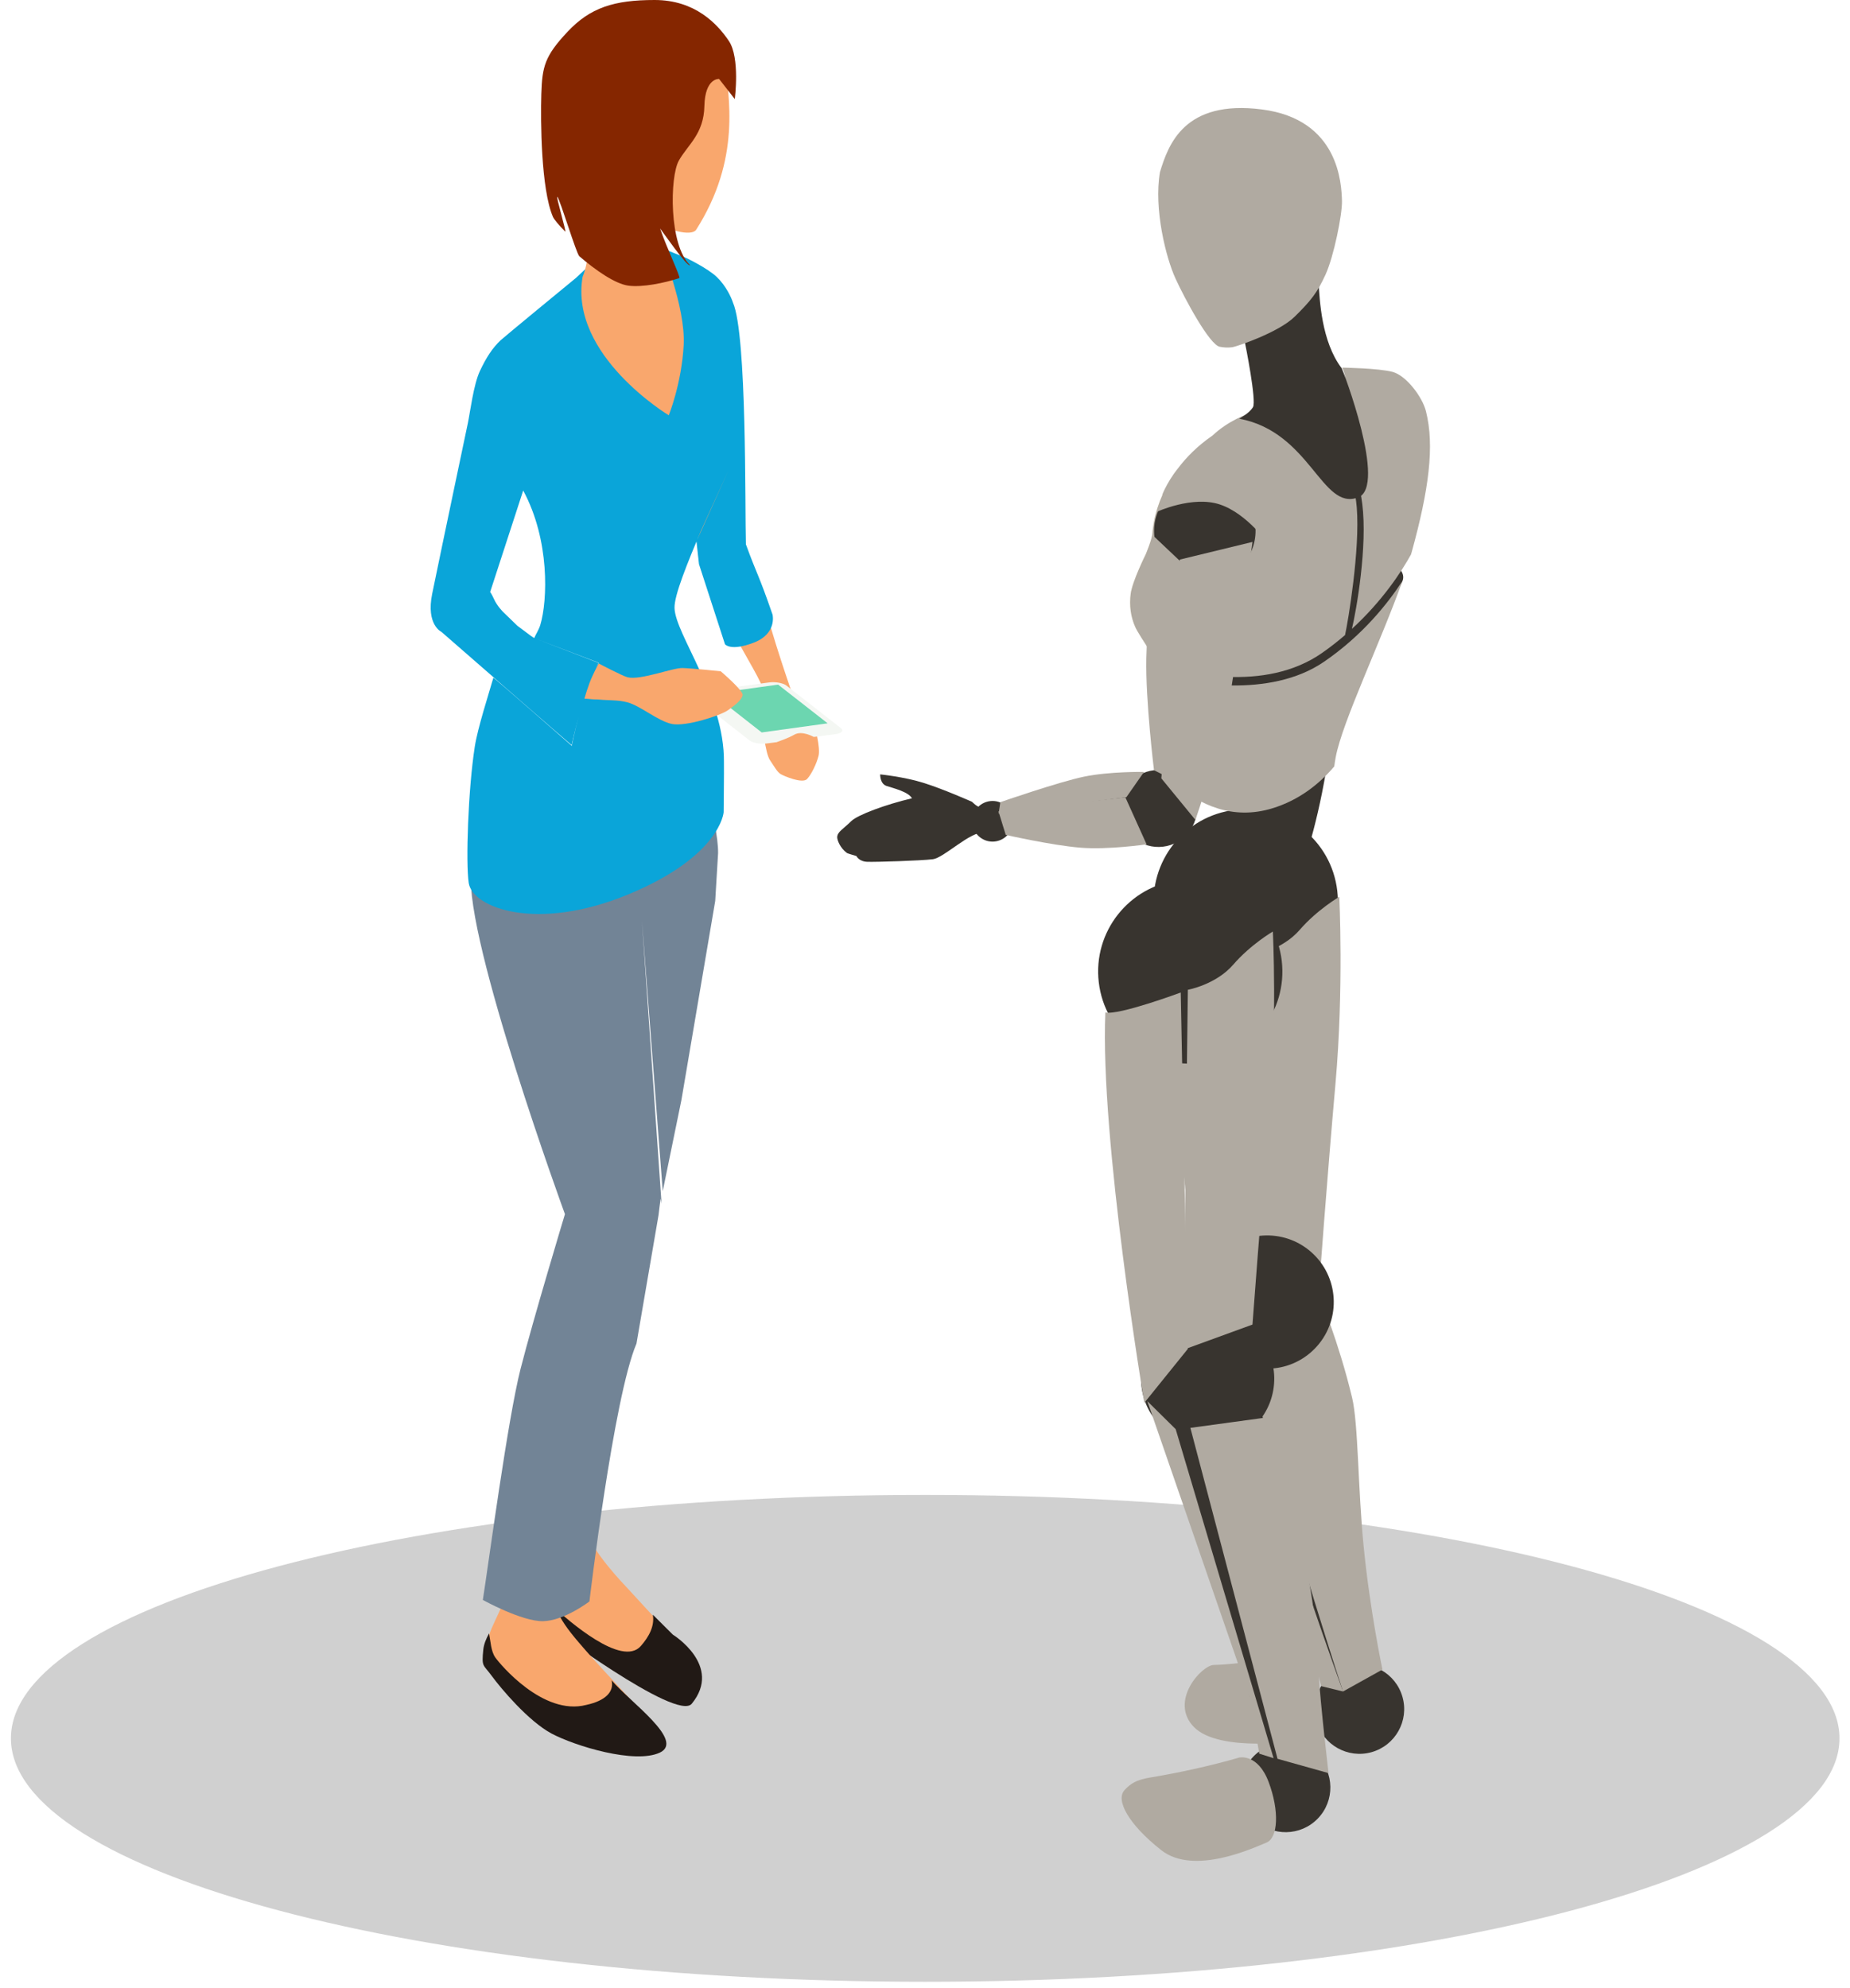 <svg width="94" height="101" viewBox="0 0 94 101" fill="none" xmlns="http://www.w3.org/2000/svg">
<g clip-path="url(#clip0_4297_17823)">
<path d="M93.466 88.311C93.466 95.14 72.667 100.677 47.01 100.677C21.353 100.677 0.555 95.14 0.555 88.311C0.555 81.482 21.353 75.945 47.01 75.945C72.667 75.945 93.466 81.482 93.466 88.311Z" fill="#D0D0D0"/>
<path d="M68.496 87.002L64.103 73.933L62.901 68.418L62.478 64.819C62.426 64.606 62.495 64.382 62.656 64.234L65.996 61.169C66.164 61.015 66.405 60.969 66.618 61.05L66.537 62.309L63.733 64.882L66.448 76.125L69.65 86.651L68.496 87.002V87.002Z" fill="#38342F"/>
<path d="M71.262 86.21C71.603 87.417 70.9 88.671 69.693 89.012C68.486 89.353 67.231 88.65 66.891 87.443C66.55 86.236 67.252 84.981 68.46 84.641C69.667 84.3 70.921 85.002 71.262 86.21V86.21Z" fill="#38342F"/>
<path d="M68.239 85.931L70.243 84.816C70.243 84.816 69.614 81.859 69.287 78.551C68.994 75.592 69.019 72.33 68.701 71.002C68.028 68.19 67.039 65.818 67.039 65.818L63.221 64.104C63.221 64.104 63.111 67.878 64.389 72.965C65.667 78.051 68.239 85.931 68.239 85.931L68.239 85.931Z" fill="#B0AAA1"/>
<path d="M62.008 62.305L62.472 63.392C62.472 63.392 62.784 67.981 63.932 72.608C65.08 77.235 68.241 85.931 68.241 85.931L67.134 85.66C67.134 85.66 63.691 73.147 63.179 70.777C62.668 68.406 62.008 62.305 62.008 62.305Z" fill="#B0AAA1"/>
<path d="M66.41 84.046C64.933 84.228 62.81 84.564 61.679 84.582C61.055 84.59 59.386 86.428 60.666 87.738C61.954 89.048 66.011 88.454 66.16 88.396C66.31 88.338 67.114 88.061 67.077 86.649C67.039 85.237 66.41 84.046 66.41 84.046H66.41Z" fill="#B0AAA1"/>
<path d="M67.947 45.249C68.246 47.817 66.407 50.141 63.84 50.441C61.273 50.739 58.949 48.901 58.649 46.334C58.35 43.766 60.189 41.442 62.756 41.143C65.323 40.843 67.647 42.682 67.947 45.249Z" fill="#38342F"/>
<path d="M61.517 69.502C61.517 69.502 59.261 56.076 59.539 49.67C60.213 49.83 63.369 48.657 63.369 48.657L63.728 66.764L61.517 69.503V69.502Z" fill="#B0AAA1"/>
<path d="M63.5 66.806L63.731 48.519C63.731 48.519 65.154 48.261 66.038 47.24C66.921 46.218 68.05 45.559 68.05 45.559C68.05 45.559 68.283 50.228 67.859 55.023C67.434 59.818 67.014 65.526 67.014 65.526L63.5 66.806Z" fill="#B0AAA1"/>
<path d="M65.794 89.801L64.635 90.133L59.336 71.645L61.863 67.126L62.637 68.212L60.633 71.795L65.794 89.801Z" fill="#38342F"/>
<path d="M63.716 67.609C65.059 68.91 65.093 71.053 63.793 72.395C62.492 73.738 60.349 73.773 59.007 72.472C57.664 71.172 57.629 69.028 58.93 67.686C60.23 66.343 62.374 66.308 63.716 67.609Z" fill="#38342F"/>
<path d="M66.74 63.715C68.082 65.016 68.117 67.159 66.816 68.501C65.516 69.844 63.373 69.879 62.03 68.578C60.687 67.278 60.653 65.135 61.953 63.792C63.254 62.449 65.397 62.414 66.74 63.715Z" fill="#38342F"/>
<path d="M66.906 89.176C67.807 90.049 67.83 91.486 66.957 92.387C66.085 93.288 64.647 93.311 63.746 92.439C62.845 91.566 62.822 90.128 63.694 89.227C64.567 88.326 66.005 88.303 66.906 89.176Z" fill="#38342F"/>
<path d="M58.718 90.255C57.988 90.369 57.562 90.462 57.129 90.952C56.684 91.451 57.328 92.67 59 93.988C60.669 95.311 63.75 93.847 64.347 93.608C64.944 93.369 65.011 91.99 64.461 90.53C63.911 89.069 62.97 89.286 62.97 89.286C61.406 89.741 59.715 90.085 58.718 90.255V90.255Z" fill="#B0AAA1"/>
<path d="M60.484 72.538L64.487 71.992C64.487 71.992 65.019 73.082 66.159 78.505C66.801 81.558 66.872 82.717 66.994 84.897C67.089 86.59 67.505 90.077 67.505 90.077L64.912 89.35L60.484 72.538Z" fill="#B0AAA1"/>
<path d="M64.712 89.319L59.737 72.603L58.297 71.182L63.476 86.163L63.985 89.089L64.712 89.319Z" fill="#B0AAA1"/>
<path d="M65.052 46.771L61.539 44.82C61.557 44.787 63.354 41.43 63.807 35.203L67.815 35.494C67.291 42.692 65.143 46.608 65.052 46.771Z" fill="#38342F"/>
<path d="M65.127 48.815C65.426 51.382 63.587 53.706 61.02 54.006C58.452 54.305 56.128 52.466 55.829 49.899C55.529 47.332 57.368 45.008 59.935 44.708C62.503 44.408 64.827 46.247 65.127 48.815Z" fill="#38342F"/>
<path d="M58.142 71.266C58.142 71.266 55.886 57.84 56.164 51.434C56.838 51.594 59.994 50.421 59.994 50.421L60.353 68.528L58.142 71.267V71.266Z" fill="#B0AAA1"/>
<path d="M60.125 68.57L60.356 50.283C60.356 50.283 61.779 50.026 62.663 49.004C63.546 47.982 64.675 47.323 64.675 47.323C64.675 47.323 64.908 51.992 64.484 56.787C64.059 61.583 63.639 67.29 63.639 67.29L60.125 68.571V68.57Z" fill="#B0AAA1"/>
<path d="M72.349 21.221C72.514 22.636 71.501 23.916 70.087 24.08C68.673 24.245 67.393 23.232 67.228 21.819C67.064 20.405 68.076 19.125 69.49 18.96C70.904 18.795 72.184 19.807 72.349 21.221Z" fill="#38342F"/>
<path d="M58.62 28.911C58.648 29.548 58.678 30.206 58.661 30.584C58.632 31.14 58.55 32.094 58.463 33.127C58.127 32.609 57.783 32.075 57.683 31.852C57.456 31.345 57.37 30.762 57.453 30.154C57.54 29.514 58.217 28.157 58.217 28.157C58.217 28.157 58.543 27.379 58.557 27.077C58.566 26.846 58.652 25.981 59.156 24.936C58.875 25.603 58.639 26.426 58.584 27.137C58.558 27.505 58.59 28.217 58.62 28.91L58.62 28.911Z" fill="#FFF4D5"/>
<path d="M71.26 29.52C71.603 28.676 69.603 28.053 69.603 28.053L69.636 23.195L66.136 22.318L59.478 31.833L59.414 36.181L66.584 34.973L70.537 30.914C70.537 30.914 70.917 30.364 71.26 29.52V29.52Z" fill="#38342F"/>
<path d="M67.269 20.542C67.182 20.574 67.092 20.605 66.991 20.633C65.393 21.07 63.417 21.022 63.417 21.022C63.417 21.022 62.427 21.354 61.61 22.125C60.85 22.648 60.278 23.228 59.846 23.804C59.251 24.536 58.952 25.371 59.079 25.109C58.647 26.074 58.565 26.86 58.557 27.078C58.543 27.379 58.217 28.157 58.217 28.157C58.217 28.157 57.541 29.514 57.453 30.154C57.37 30.762 57.456 31.345 57.683 31.853C57.782 32.075 58.127 32.609 58.463 33.128C58.539 33.291 58.62 33.49 58.703 33.714C60.129 34.175 64.244 35.226 67.182 33.166C67.6 32.874 67.984 32.57 68.343 32.262C68.503 31.538 69.109 27.906 68.939 25.789C68.81 24.16 67.948 21.616 67.269 20.543V20.542Z" fill="#B0AAA1"/>
<path d="M72.453 20.889C72.269 20.161 71.456 19.082 70.759 18.893C70.058 18.704 68.193 18.675 68.193 18.675C68.193 18.675 68.84 19.792 67.539 20.426C68.203 21.472 69.005 23.911 69.218 25.603C69.488 27.74 68.925 30.98 68.692 31.948C70.233 30.535 71.191 29.075 71.692 28.172C71.705 28.129 71.72 28.083 71.731 28.041C72.593 24.919 72.904 22.66 72.453 20.889V20.889Z" fill="#B0AAA1"/>
<path d="M67.278 33.616C64.495 35.525 60.342 34.692 58.906 34.32C59.453 36.015 59.992 38.546 59.759 39.855C60.917 40.848 62.599 41.697 64.662 41.06C65.994 40.65 67.015 39.852 67.794 38.937C67.814 38.785 67.838 38.63 67.869 38.463C68.205 36.667 70.154 32.623 71.255 29.52C70.515 30.658 69.233 32.275 67.278 33.616V33.616Z" fill="#B0AAA1"/>
<path d="M49.391 40.734C49.391 40.734 47.971 40.101 46.954 39.78C45.935 39.459 44.722 39.34 44.722 39.34C44.722 39.34 44.706 39.818 45.048 39.929C45.365 40.035 46.154 40.219 46.338 40.555C45.027 40.861 43.578 41.394 43.252 41.715C42.848 42.117 42.541 42.256 42.539 42.537C42.539 42.67 42.679 43.078 43.038 43.337C43.064 43.357 43.516 43.489 43.516 43.489C43.516 43.489 43.638 43.768 44.075 43.782C44.514 43.796 46.811 43.724 47.39 43.651C47.973 43.584 49.286 42.227 50.022 42.288L49.88 41.035C49.642 41.007 49.391 40.734 49.391 40.734H49.391Z" fill="#38342F"/>
<path d="M63.779 26.672C63.943 28.087 62.931 29.367 61.517 29.531C60.103 29.696 58.823 28.684 58.658 27.269C58.493 25.856 59.506 24.576 60.92 24.411C62.334 24.246 63.614 25.258 63.779 26.672H63.779Z" fill="#38342F"/>
<path d="M60.806 40.845C60.931 41.918 60.162 42.889 59.09 43.014C58.016 43.14 57.045 42.371 56.92 41.298C56.794 40.224 57.563 39.253 58.636 39.128C59.709 39.003 60.681 39.772 60.806 40.845L60.806 40.845Z" fill="#38342F"/>
<path d="M50.511 42.32L50.344 41.126L58.687 39.962L59.736 26.915L60.937 27.011L59.811 41.023L50.511 42.32Z" fill="#38342F"/>
<path d="M64.48 27.68C64.48 27.68 63.381 26.095 61.985 25.629C60.589 25.164 58.773 26.004 58.773 26.004L59.511 24.49C59.511 24.49 60.52 22.859 61.662 22.611C62.804 22.364 64.76 24.449 64.76 24.449L64.48 27.68H64.48Z" fill="#B0AAA1"/>
<path d="M68.173 18.709C67.134 17.345 67.056 15.211 67 14.392L63.258 17.413C63.274 17.48 63.856 20.372 63.664 20.685C63.472 21 63.014 21.237 62.969 21.27C66.598 21.958 67.15 25.961 69.005 25.271C70.498 24.718 68.224 18.776 68.173 18.709L68.173 18.709Z" fill="#38342F"/>
<path d="M67.353 13.946C67.774 13.027 68.202 10.89 68.187 10.214C68.16 9.345 68.046 6.063 64.114 5.559C60.177 5.056 59.365 7.34 58.939 8.742C58.617 10.617 59.249 13.105 59.722 14.137C60.191 15.168 61.465 17.535 61.981 17.617C62.151 17.649 62.372 17.675 62.623 17.638C62.819 17.609 64.968 16.895 65.792 16.08C66.617 15.266 66.933 14.866 67.353 13.946Z" fill="#B0AAA1"/>
<path d="M51.458 41.603C51.524 42.17 51.118 42.683 50.551 42.749C49.984 42.815 49.471 42.409 49.406 41.843C49.34 41.276 49.745 40.763 50.312 40.697C50.879 40.631 51.392 41.036 51.458 41.603V41.603Z" fill="#38342F"/>
<path d="M57.232 40.499L58.129 39.214C58.129 39.214 56.376 39.188 55.092 39.453C53.809 39.717 50.827 40.751 50.827 40.751L50.742 41.331L57.232 40.499Z" fill="#B0AAA1"/>
<path d="M50.734 41.219L57.181 40.506L58.259 42.893C58.259 42.893 56.32 43.182 54.875 43.062C53.429 42.942 51.102 42.414 51.102 42.414L50.734 41.219Z" fill="#B0AAA1"/>
<path d="M63.642 27.53L59.949 28.427L59.008 39.541L60.739 41.652C60.739 41.652 62.123 37.683 62.587 34.811C63.052 31.939 63.642 27.53 63.642 27.53L63.642 27.53Z" fill="#B0AAA1"/>
<path d="M59.199 39.413L59.975 28.518L58.655 27.27C58.655 27.27 58.291 31.295 58.246 33.437C58.2 35.579 58.635 39.128 58.635 39.128L59.199 39.413L59.199 39.413Z" fill="#B0AAA1"/>
<path d="M29.715 76.74C29.705 76.963 29.822 77.686 29.833 77.775C29.97 78.704 31.794 80.588 31.794 80.588L34.805 83.861C34.805 83.861 36.252 84.441 34.876 86.33C34.153 87.329 27.857 82.515 27.857 82.515C27.857 82.515 26.648 81.625 26.648 80.894C26.648 80.156 27.245 79.142 27.341 77.92C27.35 77.784 27.358 77.636 27.373 77.462L29.715 76.74Z" fill="#F9A76D"/>
<path d="M34.187 83.041L33.172 82.029C33.268 82.612 32.974 83.148 32.562 83.619C31.59 84.734 28.847 82.271 28.227 81.741C27.794 81.373 27.35 80.662 27.157 80.307C27.003 80.595 26.883 80.855 26.845 81.089C26.732 81.724 27.765 82.53 27.765 82.53C27.765 82.53 34.385 87.48 35.148 86.553C36.74 84.612 34.187 83.041 34.187 83.041Z" fill="#211915"/>
<path d="M27.895 78.738C27.88 79.375 27.88 79.825 27.906 80.039C28.091 81.504 28.224 82.059 29.414 83.446C31.334 85.701 33.643 87.791 33.298 88.241C32.751 88.977 29.826 88.83 28.587 88.241C27.346 87.655 25.784 85.947 25.279 85.306C24.774 84.669 24.703 84.879 24.703 83.856C24.703 82.828 25.592 81.798 25.731 80.77C25.757 80.561 25.708 80.096 25.597 79.453L27.895 78.738Z" fill="#F9A76D"/>
<path d="M27.6 82.359C28.677 82.334 29.949 81.356 29.949 81.356C29.949 81.356 31.175 70.988 32.34 68.256L33.461 61.728C33.495 61.436 33.529 61.16 33.566 60.899L33.615 61.156L32.618 46.779L33.674 60.513L34.622 55.89L36.341 45.768L36.486 43.352C36.513 41.766 35.316 37.924 34.763 36.807C34.763 36.807 32.074 39.697 30.206 39.86C28.337 40.017 26.213 38.628 25.852 39.114C24.915 40.388 24.256 40.895 23.937 44.319C23.611 47.751 28.705 61.681 28.705 61.681C28.705 61.681 27.095 67.008 26.45 69.541C25.802 72.089 24.852 79.227 24.534 81.28C24.534 81.28 26.52 82.382 27.6 82.359L27.6 82.359Z" fill="#728496"/>
<path d="M33.531 89.034C34.801 88.425 32.033 86.485 31.077 85.364C31.211 85.941 30.77 86.401 29.788 86.613C27.588 87.183 25.39 84.519 25.167 84.203C24.942 83.882 24.932 83.391 24.848 82.981C24.701 83.251 24.589 83.518 24.558 83.795C24.463 84.717 24.549 84.536 24.993 85.148C25.443 85.762 26.844 87.436 28.028 88.069C29.216 88.698 32.257 89.633 33.53 89.034H33.531Z" fill="#211915"/>
<path d="M37.452 16.473C37.776 18.528 37.804 27.645 37.804 27.645C37.804 27.645 38.567 29.253 38.842 30.628C39.12 32.002 40.306 35.394 40.306 35.394C40.306 35.394 40.956 36.114 41.2 36.481C41.44 36.847 41.688 38.016 41.593 38.393C41.499 38.771 41.246 39.314 41.013 39.571C40.782 39.833 39.825 39.422 39.657 39.32C39.496 39.217 39.362 38.978 39.12 38.612C38.876 38.246 38.754 36.86 38.645 36.365C38.542 35.878 38.815 35.278 38.721 34.889C38.605 34.444 37.499 32.698 36.948 31.552C36.429 30.456 35.369 29.279 35.48 27.655C35.592 26.029 33.949 20.471 33.949 20.471L33.844 15.171L34.463 13.313C35.193 13.55 37.1 14.257 37.451 16.473L37.452 16.473Z" fill="#F9A76D"/>
<path d="M26.29 31.792L25.556 31.08C25.556 31.08 25.257 30.782 25.105 30.443C24.95 30.107 24.904 30.078 24.904 30.078L26.584 24.919C27.944 27.436 27.827 30.506 27.452 31.752C27.379 31.994 27.217 32.24 27.143 32.416L26.96 32.292L26.29 31.792H26.29ZM22.433 32.103L24.506 33.91C24.506 33.91 28.63 37.506 29.045 37.853C29.745 34.749 30.411 33.676 30.411 33.676L27.173 32.429C27.173 32.429 30.172 33.571 30.428 33.67C29.654 34.873 29.055 37.891 29.055 37.891C29.055 37.891 25.077 34.399 25.068 34.431C24.84 35.232 24.27 36.982 24.124 37.932C23.783 40.124 23.661 43.84 23.817 44.864C24.014 46.113 27.263 47.371 31.941 45.43C36.618 43.487 36.769 41.264 36.769 41.264C36.769 41.264 36.792 39.129 36.784 38.719C36.814 35.386 34.307 32.231 34.273 30.883C34.258 30.233 34.919 28.633 35.613 26.967C35.678 26.809 36.965 24.015 37.03 23.858L35.388 27.505L35.516 28.66L36.837 32.729C36.837 32.729 37.118 33.102 38.302 32.647C39.489 32.191 39.255 31.226 39.255 31.226C38.528 29.123 38.479 29.24 37.899 27.651C37.846 25.8 37.958 17.003 37.243 15.375C37.167 15.14 36.91 14.545 36.425 14.076C35.939 13.609 34.822 13.083 34.822 13.083C34.599 12.999 33.914 12.724 33.835 12.681C32.774 12.139 31.419 12.193 30.241 13.216C30.172 13.275 29.32 14.061 29.263 14.12C28.942 14.383 25.657 17.084 25.44 17.283C25.026 17.671 24.708 18.158 24.384 18.848C24.06 19.537 23.89 20.934 23.772 21.497C23.755 21.58 22.486 27.598 21.96 30.164C21.636 31.745 22.433 32.103 22.433 32.103L22.433 32.103Z" fill="#0AA5D9"/>
<path d="M29.602 14.067C30.307 12.429 29.924 7.119 29.924 7.119L33.411 9.537L33.574 12.555C33.574 12.555 34.841 15.564 34.738 17.531C34.633 19.493 33.981 21.098 33.981 21.098C33.981 21.098 28.923 18.053 29.602 14.067V14.067Z" fill="#F9A76D"/>
<path d="M42.73 36.993C42.889 37.117 42.765 37.257 42.444 37.298L41.348 37.438C41.348 37.438 40.747 37.091 40.355 37.325C40.061 37.497 39.461 37.704 39.461 37.704L38.959 37.769C38.643 37.813 38.248 37.743 38.083 37.615L35.316 35.447C35.148 35.319 35.278 35.182 35.598 35.139L39.078 34.669C39.398 34.626 39.794 34.7 39.958 34.826L42.731 36.993H42.73Z" fill="#F4F7F3"/>
<path d="M42.053 36.746L39.536 34.779L36.195 35.244L38.703 37.209L42.053 36.746Z" fill="#6CD6B0"/>
<path d="M30.422 33.706C30.422 33.706 31.655 34.355 31.893 34.408C32.565 34.564 34.178 33.922 34.677 33.937C35.175 33.95 36.622 34.103 36.622 34.103C36.622 34.103 37.77 35.079 37.735 35.312C37.69 35.548 37.396 35.792 36.998 36.074C36.603 36.356 34.856 36.919 34.143 36.78C33.43 36.633 32.538 35.853 31.875 35.678C31.344 35.543 31.081 35.605 29.695 35.495C29.695 35.495 29.888 34.789 30.113 34.318C30.322 33.872 30.422 33.706 30.422 33.706Z" fill="#F9A76D"/>
<path d="M30.717 35.577C30.717 35.577 30.578 35.899 30.259 36.521C29.939 37.144 29.062 37.892 29.062 37.892C29.062 37.892 29.356 36.426 29.692 35.508C29.954 35.527 30.718 35.577 30.718 35.577H30.717Z" fill="#0AA5D9"/>
<path d="M36.824 3.018C36.461 1.731 35.336 0.109 31.985 0.605C28.634 1.098 28.477 3.271 28.438 4.08C28.404 4.886 29.567 8.322 29.923 8.988L32.532 10.896C34.337 11.977 35.22 11.918 35.371 11.674C37.674 8.051 37.022 4.948 36.824 3.018Z" fill="#F9A76D"/>
<path d="M34.516 14.128C34.603 14.096 33.86 12.563 33.538 11.605C33.604 11.68 34.928 13.596 35.065 13.474C33.982 12.46 34.03 8.973 34.493 8.158C34.952 7.344 35.761 6.816 35.791 5.382C35.826 3.948 36.537 4.01 36.537 4.01L37.335 5.033C37.335 5.033 37.612 2.931 37.032 2.078C36.455 1.22 35.322 0 33.263 0C31.204 0 29.991 0.385 28.836 1.615C27.679 2.849 27.549 3.378 27.505 4.77C27.463 6.158 27.49 9.605 28.093 11.011C28.153 11.148 28.386 11.43 28.718 11.763C28.804 11.847 28.224 9.914 28.322 10.004C28.458 10.139 29.282 12.883 29.435 13.016C30.245 13.716 31.246 14.418 31.923 14.511C32.63 14.608 33.761 14.378 34.516 14.128Z" fill="#852600"/>
</g>
<defs>
<clipPath id="clip0_4297_17823">
<rect width="92.912" height="100.676" fill="white" transform="translate(0.547)"/>
</clipPath>
</defs>
</svg>
